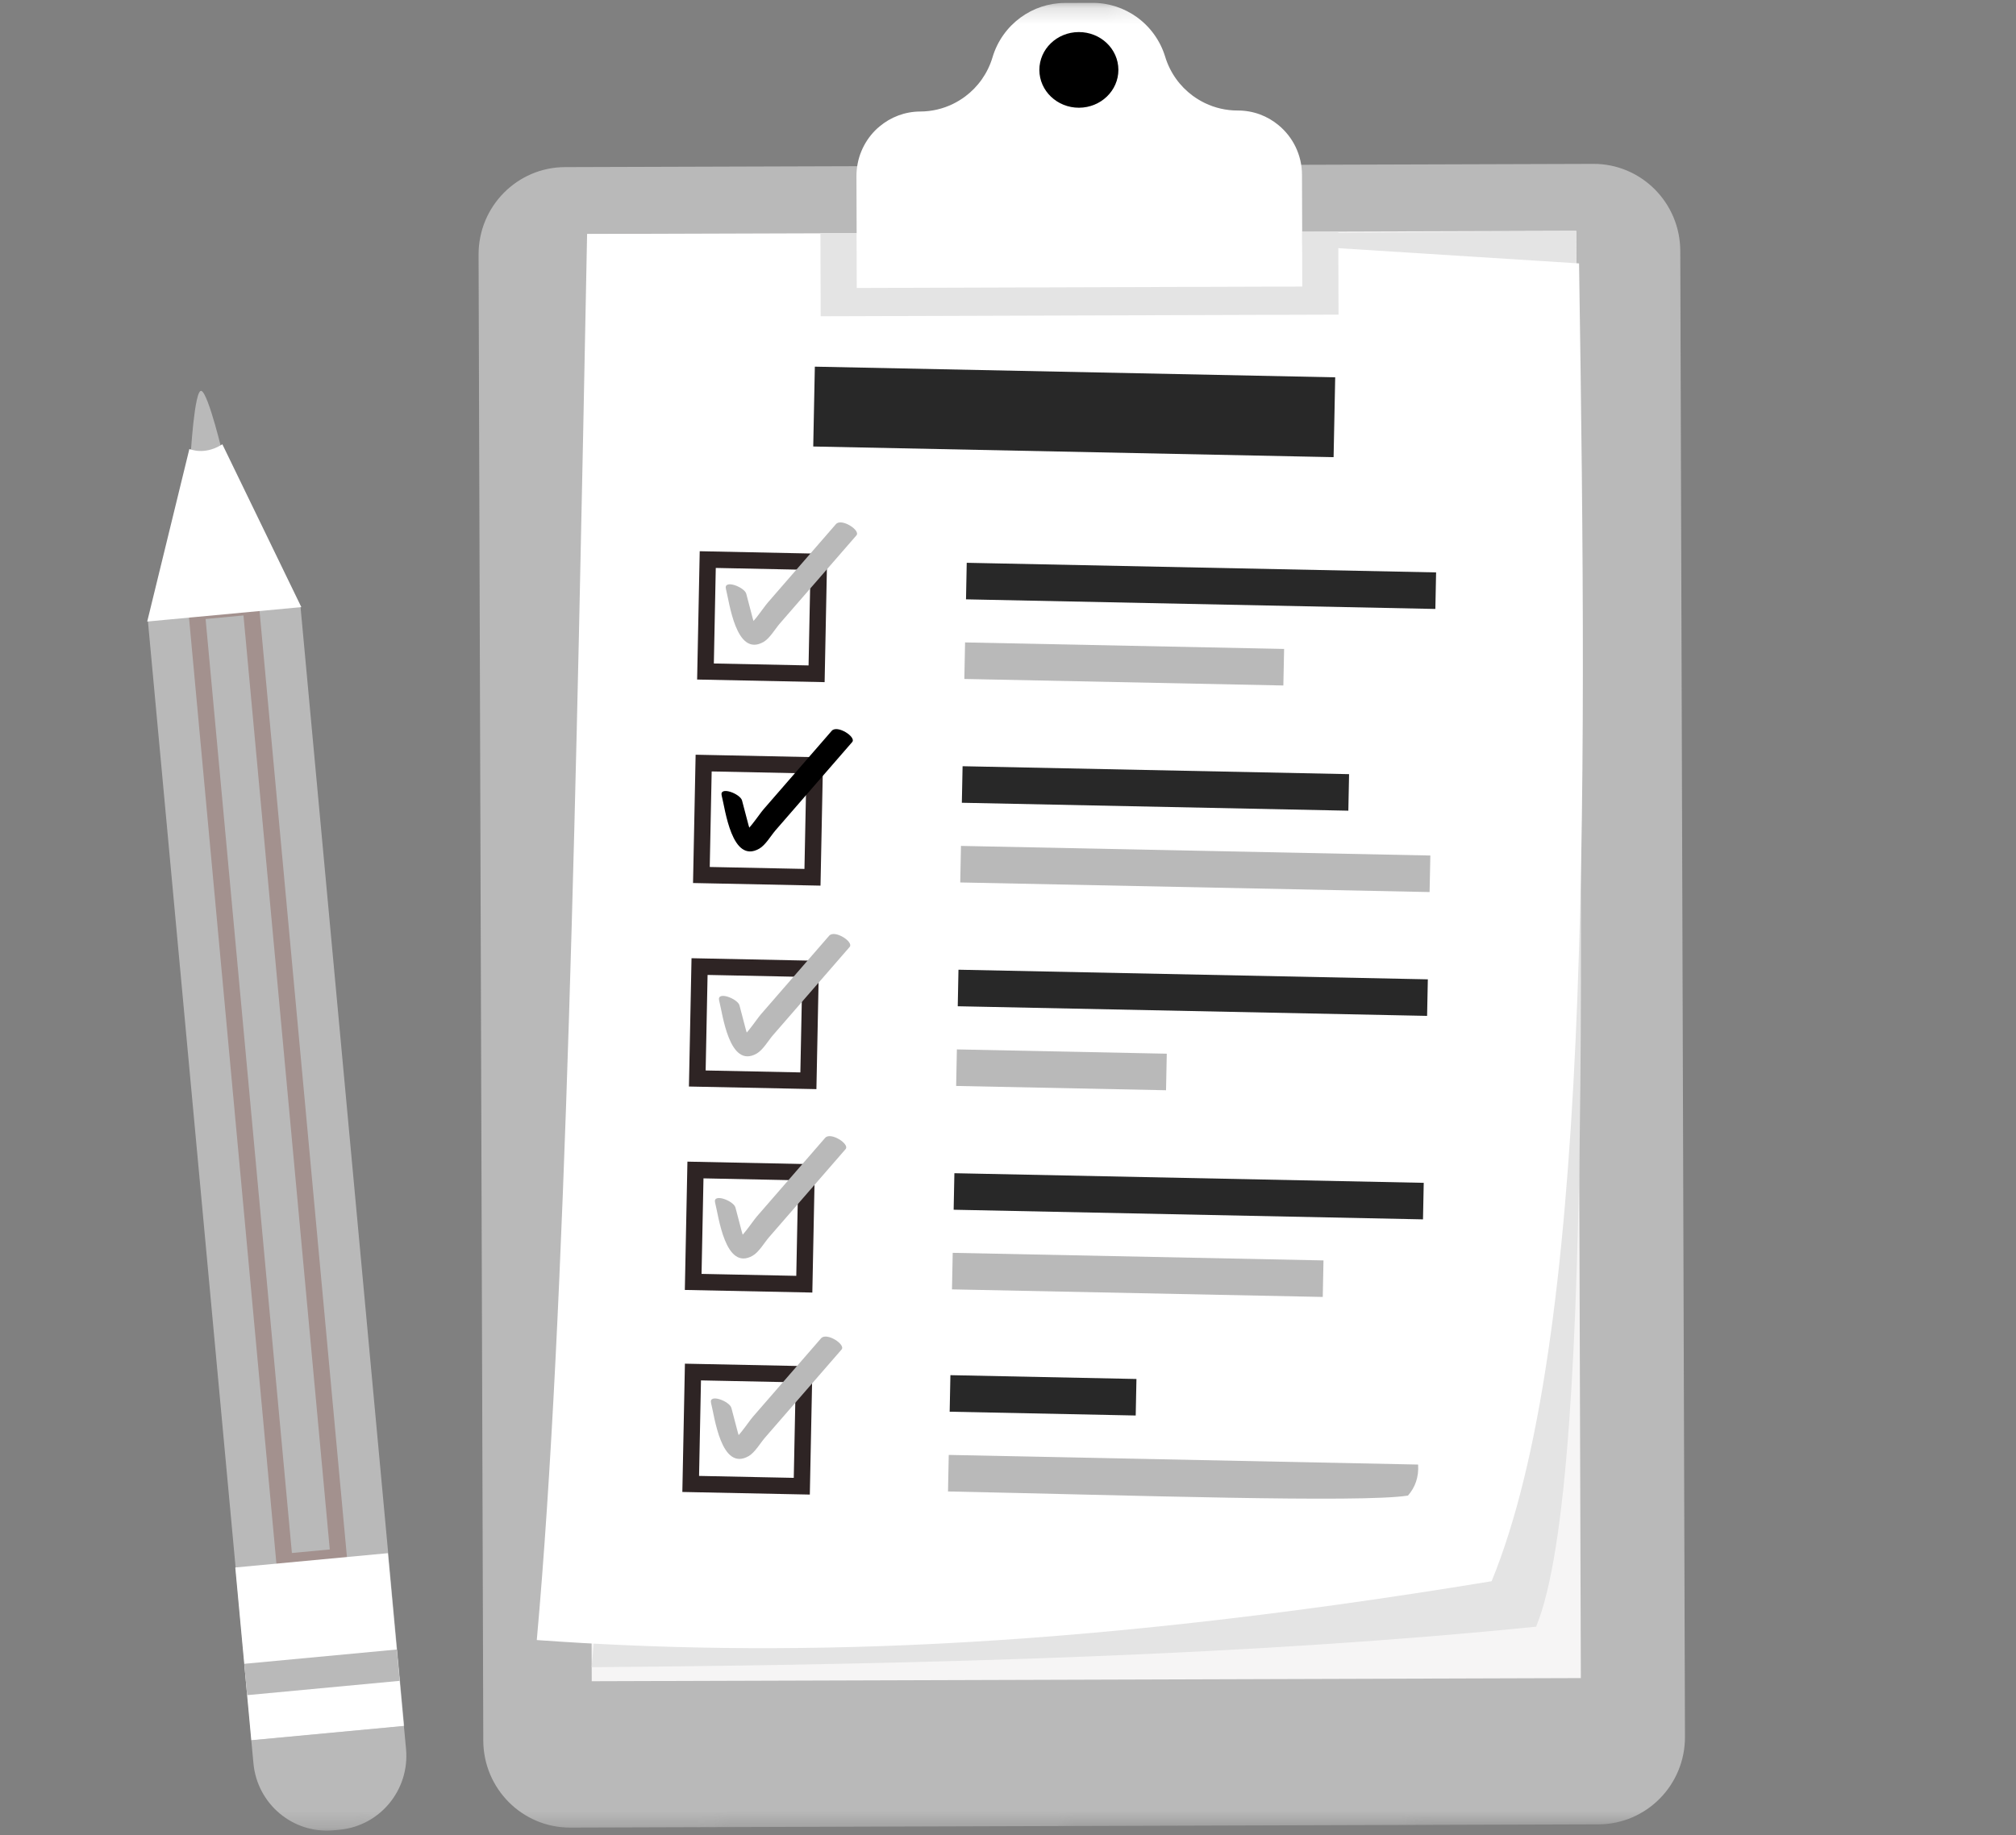 <svg width="123" height="112" viewBox="0 0 123 112" fill="none" xmlns="http://www.w3.org/2000/svg">
<rect x="0" y="0" width="123" height="112" fill="#808080" stroke="none"/>
<mask id="mask0_13604_1588" style="mask-type:luminance" maskUnits="userSpaceOnUse" x="0" y="-1" width="123" height="113">
<path d="M121.963 -0.003L0 0.383L0.352 111.771L122.315 111.385L121.963 -0.003Z" fill="white"/>
</mask>
<g mask="url(#mask0_13604_1588)">
<path d="M97.532 111.329L34.791 111.527C31.87 111.536 29.495 109.157 29.486 106.215L29.199 15.543C29.19 12.6 31.551 10.208 34.471 10.198L97.212 10C100.133 9.991 102.508 12.369 102.517 15.312L102.803 105.984C102.814 108.926 100.453 111.319 97.532 111.329Z" fill="#B9B9B9"/>
<path d="M96.171 14.086L35.824 14.277L36.103 102.595L96.45 102.404L96.171 14.086Z" fill="#F6F5F5"/>
<path d="M96.169 14.086C96.296 48.525 97.531 90.057 93.721 99.266C76.813 100.98 57.012 101.575 36.098 101.74L43.772 14.518L96.169 14.086Z" fill="#E4E4E4"/>
<path d="M91.007 96.493C64.66 100.828 47.043 101.108 32.75 100.083C34.539 80.218 35.177 47.224 35.82 14.283L67.585 14.254L96.341 16.075C96.867 50.261 97.013 81.84 91.007 96.493Z" fill="white"/>
<path d="M81.463 23.026L49.715 22.375L49.617 27.247L81.365 27.898L81.463 23.026Z" fill="#282828"/>
<path d="M87.619 34.931L58.982 34.344L58.938 36.574L87.574 37.161L87.619 34.931Z" fill="#282828"/>
<path d="M78.346 39.601L58.881 39.203L58.836 41.433L78.3 41.831L78.346 39.601Z" fill="#B9B9B9"/>
<path d="M49.959 34.288L43.181 34.148L43.043 40.978L49.822 41.117L49.959 34.288Z" fill="white" stroke="#2E2424" stroke-miterlimit="10"/>
<path d="M44.291 35.942C44.503 36.749 44.9 40.128 46.578 39.178C46.965 38.959 47.291 38.382 47.579 38.049C48.098 37.451 48.618 36.853 49.137 36.255C50.175 35.06 51.214 33.864 52.253 32.669C52.519 32.363 51.337 31.6 51.002 31.985C50.08 33.047 49.157 34.111 48.233 35.173C47.772 35.704 47.31 36.235 46.849 36.767C46.528 37.135 45.789 38.323 45.312 38.43C45.572 38.514 45.831 38.597 46.091 38.681C46.276 38.831 45.931 37.759 45.923 37.729C45.792 37.231 45.662 36.733 45.531 36.234C45.423 35.824 44.131 35.333 44.291 35.942Z" fill="#B9B9B9"/>
<path d="M82.31 47.242L58.729 46.758L58.684 48.988L82.265 49.472L82.31 47.242Z" fill="#282828"/>
<path d="M87.268 52.207L58.631 51.621L58.586 53.851L87.222 54.437L87.268 52.207Z" fill="#B9B9B9"/>
<path d="M49.709 46.706L42.931 46.566L42.793 53.396L49.571 53.535L49.709 46.706Z" fill="white" stroke="#2E2424" stroke-miterlimit="10"/>
<path d="M44.033 48.556C44.245 49.362 44.642 52.742 46.32 51.791C46.707 51.572 47.033 50.995 47.322 50.662C47.84 50.064 48.36 49.467 48.879 48.869C49.918 47.673 50.956 46.478 51.995 45.282C52.261 44.976 51.079 44.214 50.745 44.598C49.822 45.661 48.899 46.724 47.976 47.786C47.514 48.318 47.053 48.849 46.591 49.38C46.27 49.749 45.531 50.937 45.054 51.044C45.314 51.127 45.574 51.21 45.834 51.294C46.018 51.445 45.673 50.372 45.666 50.343C45.534 49.844 45.404 49.346 45.273 48.848C45.165 48.437 43.873 47.946 44.033 48.556Z" fill="black"/>
<path d="M87.115 59.763L58.478 59.176L58.434 61.406L87.07 61.993L87.115 59.763Z" fill="#282828"/>
<path d="M71.187 64.301L58.381 64.039L58.336 66.269L71.142 66.531L71.187 64.301Z" fill="#B9B9B9"/>
<path d="M49.459 59.123L42.681 58.984L42.543 65.814L49.321 65.953L49.459 59.123Z" fill="white" stroke="#2E2424" stroke-miterlimit="10"/>
<path d="M43.877 61.06C44.089 61.866 44.486 65.246 46.163 64.295C46.55 64.076 46.877 63.499 47.165 63.166C47.684 62.568 48.204 61.971 48.723 61.373C49.761 60.177 50.8 58.982 51.839 57.786C52.104 57.48 50.923 56.718 50.589 57.102C49.666 58.164 48.743 59.228 47.82 60.29C47.358 60.821 46.897 61.353 46.435 61.884C46.115 62.252 45.375 63.441 44.899 63.547C45.159 63.631 45.418 63.714 45.678 63.798C45.862 63.949 45.518 62.876 45.51 62.847C45.379 62.348 45.248 61.85 45.117 61.352C45.009 60.941 43.717 60.45 43.877 61.06Z" fill="#B9B9B9"/>
<path d="M86.865 72.181L58.229 71.594L58.184 73.823L86.82 74.411L86.865 72.181Z" fill="#282828"/>
<path d="M80.749 76.916L58.127 76.453L58.082 78.683L80.704 79.145L80.749 76.916Z" fill="#B9B9B9"/>
<path d="M49.209 71.538L42.431 71.398L42.293 78.228L49.072 78.367L49.209 71.538Z" fill="white" stroke="#2E2424" stroke-miterlimit="10"/>
<path d="M43.631 73.395C43.843 74.202 44.24 77.582 45.917 76.631C46.304 76.412 46.631 75.835 46.919 75.502C47.438 74.904 47.958 74.306 48.477 73.708C49.515 72.513 50.554 71.318 51.593 70.122C51.858 69.816 50.677 69.053 50.343 69.438C49.42 70.501 48.497 71.564 47.574 72.626C47.112 73.157 46.651 73.688 46.189 74.219C45.869 74.589 45.129 75.776 44.653 75.883C44.913 75.967 45.172 76.05 45.432 76.134C45.616 76.285 45.272 75.212 45.264 75.183C45.133 74.684 45.002 74.186 44.871 73.688C44.763 73.276 43.471 72.785 43.631 73.395Z" fill="#B9B9B9"/>
<path d="M69.337 84.151L57.986 83.918L57.941 86.148L69.292 86.38L69.337 84.151Z" fill="#282828"/>
<path d="M86.522 89.373L57.885 88.785L57.84 91.015C68.919 91.242 83.027 91.721 85.904 91.266C86.338 90.764 86.572 90.149 86.522 89.373Z" fill="#B9B9B9"/>
<path d="M49.057 83.866L42.278 83.727L42.141 90.556L48.919 90.695L49.057 83.866Z" fill="white" stroke="#2E2424" stroke-miterlimit="10"/>
<path d="M43.385 85.626C43.596 86.433 43.993 89.812 45.671 88.862C46.058 88.642 46.384 88.065 46.673 87.732C47.192 87.134 47.712 86.537 48.23 85.939C49.269 84.744 50.308 83.548 51.346 82.353C51.612 82.047 50.431 81.284 50.096 81.668C49.173 82.731 48.25 83.794 47.327 84.856C46.865 85.388 46.404 85.919 45.942 86.45C45.622 86.819 44.882 88.007 44.406 88.114C44.666 88.197 44.925 88.281 45.185 88.365C45.369 88.515 45.025 87.442 45.017 87.413C44.886 86.915 44.755 86.416 44.624 85.918C44.517 85.507 43.225 85.016 43.385 85.626Z" fill="#B9B9B9"/>
<path d="M79.437 10.669L79.459 17.485L52.276 17.571L52.254 10.755C52.251 9.668 52.686 8.683 53.389 7.966C53.477 7.877 53.568 7.794 53.665 7.716C54.338 7.149 55.205 6.808 56.15 6.805C56.858 6.803 57.538 6.637 58.146 6.34C58.411 6.21 58.661 6.057 58.896 5.881C59.672 5.3 60.264 4.475 60.557 3.493C60.855 2.491 61.471 1.652 62.269 1.067C63.035 0.508 63.971 0.184 64.964 0.181L66.66 0.176C67.654 0.173 68.591 0.491 69.362 1.045C70.163 1.624 70.784 2.46 71.089 3.46C71.388 4.44 71.985 5.261 72.764 5.838C73.001 6.012 73.252 6.163 73.517 6.291C74.127 6.585 74.808 6.746 75.517 6.744C76.462 6.741 77.331 7.076 78.007 7.639C78.877 8.356 79.434 9.447 79.437 10.669Z" fill="white"/>
<path d="M81.65 14.133L81.666 19.2L50.071 19.3L50.055 14.233L52.261 14.226L52.271 17.572L79.455 17.486L79.444 14.14L81.65 14.133Z" fill="#E4E4E4"/>
<path d="M65.832 6.574C67.163 6.569 68.239 5.532 68.235 4.258C68.231 2.983 67.149 1.953 65.817 1.957C64.486 1.961 63.41 2.998 63.414 4.273C63.418 5.548 64.501 6.578 65.832 6.574Z" fill="black"/>
<path d="M11.621 27.945C11.621 27.945 11.862 23.658 12.296 23.858C12.729 24.059 13.609 27.784 13.609 27.784L12.685 29.297L11.621 27.945Z" fill="#B9B9B9"/>
<path d="M24.642 105.32L24.773 106.731C25.003 109.22 23.186 111.427 20.714 111.659L20.354 111.692C17.883 111.923 15.692 110.093 15.463 107.602L15.332 106.192L24.642 105.32Z" fill="#B9B9B9"/>
<path d="M18.334 37.02L9.023 37.89L15.351 106.191L24.661 105.321L18.334 37.02Z" fill="#B9B9B9"/>
<path opacity="0.3" d="M15.307 37.012L12 37.322L17.357 95.315L20.664 95.005L15.307 37.012Z" stroke="#6F3428" stroke-miterlimit="10"/>
<path d="M24.638 105.323L15.331 106.195L15.077 103.443L14.901 101.531L14.355 95.654L23.666 94.781L24.208 100.658L24.385 102.57L24.638 105.323Z" fill="white"/>
<path d="M24.21 100.66L14.902 101.533L15.079 103.445L24.387 102.572L24.21 100.66Z" fill="#B9B9B9"/>
<path d="M11.643 27.56C11.663 27.566 11.686 27.573 11.711 27.579C11.817 27.607 11.97 27.637 12.156 27.645C12.512 27.659 12.99 27.593 13.514 27.289L18.194 36.941L9.145 37.788L11.643 27.56Z" fill="white" stroke="white" stroke-width="0.25"/>
</g>
</svg>
